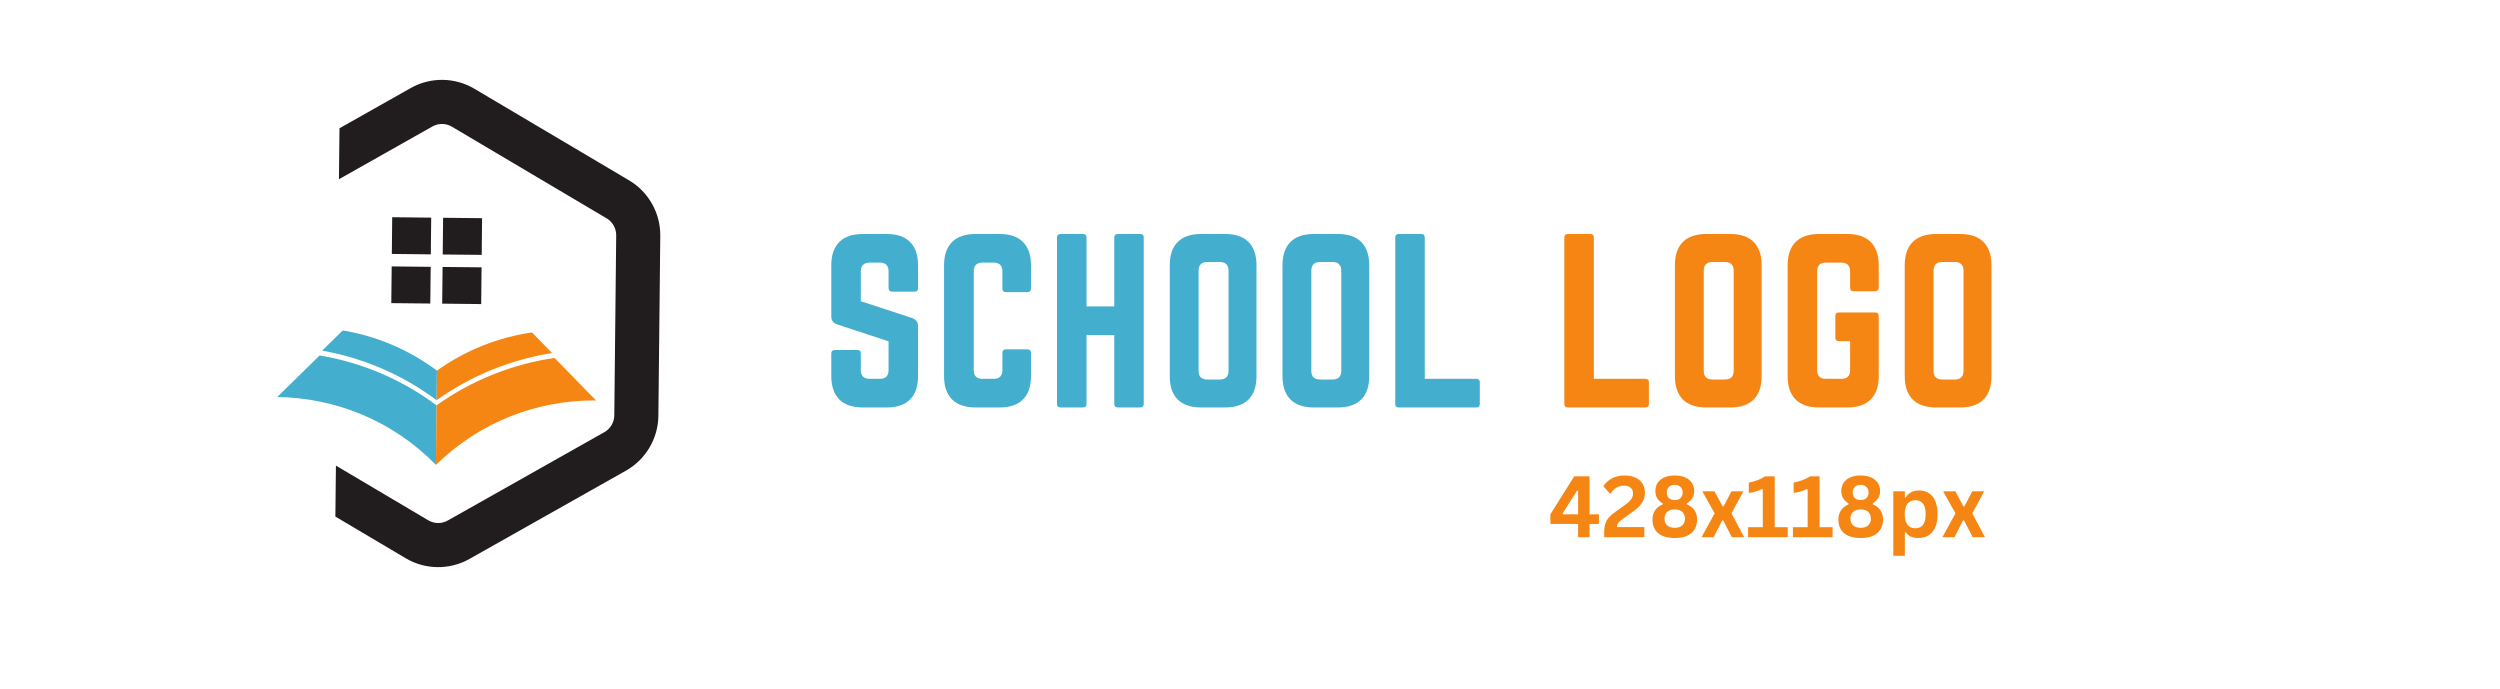 <svg xmlns="http://www.w3.org/2000/svg" xmlns:xlink="http://www.w3.org/1999/xlink" width="428" zoomAndPan="magnify" viewBox="0 0 321 88.5" height="118" preserveAspectRatio="xMidYMid meet" version="1.0"><defs><g/><clipPath id="b0abacc59c"><path d="M 35.586 45 L 57 45 L 57 60 L 35.586 60 Z M 35.586 45 " clip-rule="nonzero"/></clipPath><clipPath id="774c78d462"><path d="M 43 10 L 84.809 10 L 84.809 73 L 43 73 Z M 43 10 " clip-rule="nonzero"/></clipPath></defs><g clip-path="url(#b0abacc59c)"><path fill="#44aece" d="M 41.039 45.641 L 35.59 50.984 C 43 51.062 50.371 53.969 55.973 59.691 L 56.055 52.051 C 51.531 48.668 46.371 46.531 41.039 45.641 " fill-opacity="1" fill-rule="nonzero"/></g><path fill="#f58614" d="M 76.535 51.418 L 71.199 45.961 C 65.852 46.738 60.645 48.766 56.055 52.051 L 55.973 59.691 C 61.688 54.09 69.125 51.34 76.535 51.418 " fill-opacity="1" fill-rule="nonzero"/><path fill="#44aece" d="M 44.008 42.426 L 41.363 45.02 C 46.582 45.949 51.625 48.074 56.062 51.387 L 56.102 47.59 C 52.457 44.867 48.301 43.145 44.008 42.426 " fill-opacity="1" fill-rule="nonzero"/><path fill="#f58614" d="M 70.891 45.332 L 68.301 42.684 C 63.992 43.312 59.801 44.945 56.102 47.59 L 56.062 51.387 C 60.562 48.168 65.652 46.152 70.891 45.332 " fill-opacity="1" fill-rule="nonzero"/><g clip-path="url(#774c78d462)"><path fill="#211c1d" d="M 43.52 23.012 L 55.523 16.238 C 56.301 15.801 57.258 15.812 58.023 16.266 L 77.895 28.039 C 78.66 28.492 79.129 29.324 79.121 30.215 L 78.875 53.336 C 78.867 54.227 78.379 55.051 77.605 55.488 L 57.488 66.836 C 56.715 67.273 55.758 67.262 54.992 66.809 L 43.133 59.785 L 43.062 66.328 L 52.109 71.688 C 54.609 73.168 57.734 73.199 60.266 71.773 L 80.383 60.426 C 82.914 58.996 84.504 56.305 84.535 53.395 L 84.781 30.277 C 84.809 27.367 83.277 24.641 80.777 23.16 L 60.902 11.391 C 58.402 9.906 55.277 9.875 52.746 11.301 L 43.59 16.469 L 43.52 23.012 " fill-opacity="1" fill-rule="nonzero"/></g><path fill="#211c1d" d="M 50.312 32.605 L 50.359 27.891 L 55.367 27.945 L 55.316 32.66 L 50.312 32.605 " fill-opacity="1" fill-rule="nonzero"/><path fill="#211c1d" d="M 50.242 38.922 L 50.293 34.207 L 55.301 34.262 L 55.25 38.973 L 50.242 38.922 " fill-opacity="1" fill-rule="nonzero"/><path fill="#211c1d" d="M 56.844 32.676 L 56.895 27.961 L 61.898 28.016 L 61.852 32.727 L 56.844 32.676 " fill-opacity="1" fill-rule="nonzero"/><path fill="#211c1d" d="M 56.777 38.988 L 56.828 34.277 L 61.832 34.328 L 61.785 39.043 L 56.777 38.988 " fill-opacity="1" fill-rule="nonzero"/><g fill="#44aece" fill-opacity="1"><g transform="translate(105.348, 52.318)"><g><path d="M 5.402 -22.273 C 2.812 -22.273 1.391 -20.879 1.391 -18.262 L 1.391 -11.691 C 1.391 -11.164 1.641 -10.828 2.145 -10.664 L 8.742 -8.492 L 8.742 -4.789 C 8.742 -4.035 8.352 -3.676 7.629 -3.676 L 6.293 -3.676 C 5.598 -3.676 5.18 -4.035 5.18 -4.789 L 5.18 -6.934 C 5.18 -7.238 5.039 -7.379 4.734 -7.379 L 1.836 -7.379 C 1.559 -7.379 1.391 -7.238 1.391 -6.934 L 1.391 -4.008 C 1.391 -1.391 2.812 0 5.402 0 L 8.52 0 C 11.137 0 12.527 -1.391 12.527 -4.008 L 12.527 -10.441 C 12.527 -10.969 12.277 -11.273 11.805 -11.469 L 5.18 -13.641 L 5.18 -17.484 C 5.18 -18.207 5.598 -18.598 6.293 -18.598 L 7.629 -18.598 C 8.379 -18.598 8.742 -18.207 8.742 -17.484 L 8.742 -15.312 C 8.742 -15.035 8.91 -14.867 9.188 -14.867 L 12.082 -14.867 C 12.391 -14.867 12.527 -15.035 12.527 -15.312 L 12.527 -18.262 C 12.527 -20.879 11.137 -22.273 8.52 -22.273 Z M 5.402 -22.273 "/></g></g></g><g fill="#44aece" fill-opacity="1"><g transform="translate(119.825, 52.318)"><g><path d="M 12.555 -18.262 C 12.555 -20.879 11.137 -22.273 8.547 -22.273 L 5.43 -22.273 C 2.812 -22.273 1.391 -20.879 1.391 -18.262 L 1.391 -4.008 C 1.391 -1.391 2.812 0 5.43 0 L 8.547 0 C 11.137 0 12.555 -1.391 12.555 -4.008 L 12.555 -7.016 C 12.555 -7.293 12.391 -7.461 12.109 -7.461 L 9.328 -7.461 C 9.02 -7.461 8.883 -7.293 8.883 -7.016 L 8.883 -4.789 C 8.883 -4.035 8.492 -3.676 7.766 -3.676 L 6.32 -3.676 C 5.598 -3.676 5.207 -4.035 5.207 -4.789 L 5.207 -17.484 C 5.207 -18.207 5.566 -18.598 6.32 -18.598 L 7.766 -18.598 C 8.492 -18.598 8.883 -18.207 8.883 -17.484 L 8.883 -15.258 C 8.883 -14.977 9.02 -14.812 9.328 -14.812 L 12.109 -14.812 C 12.391 -14.812 12.555 -14.977 12.555 -15.258 Z M 12.555 -18.262 "/></g></g></g><g fill="#44aece" fill-opacity="1"><g transform="translate(134.329, 52.318)"><g><path d="M 8.742 -12.973 L 5.18 -12.973 L 5.18 -21.828 C 5.18 -22.105 5.012 -22.273 4.734 -22.273 L 1.867 -22.273 C 1.531 -22.273 1.391 -22.105 1.391 -21.828 L 1.391 -0.445 C 1.391 -0.168 1.531 0 1.867 0 L 4.734 0 C 5.012 0 5.18 -0.168 5.18 -0.445 L 5.18 -9.297 L 8.742 -9.297 L 8.742 -0.445 C 8.742 -0.168 8.91 0 9.188 0 L 12.055 0 C 12.391 0 12.527 -0.168 12.527 -0.445 L 12.527 -21.828 C 12.527 -22.105 12.391 -22.273 12.055 -22.273 L 9.188 -22.273 C 8.91 -22.273 8.742 -22.105 8.742 -21.828 Z M 8.742 -12.973 "/></g></g></g><g fill="#44aece" fill-opacity="1"><g transform="translate(148.805, 52.318)"><g><path d="M 1.391 -4.008 C 1.391 -1.391 2.785 0 5.402 0 L 8.52 0 C 11.137 0 12.527 -1.391 12.527 -4.008 L 12.527 -18.262 C 12.527 -20.879 11.137 -22.273 8.52 -22.273 L 5.402 -22.273 C 2.785 -22.273 1.391 -20.879 1.391 -18.262 Z M 6.207 -3.59 C 5.484 -3.59 5.094 -3.953 5.094 -4.703 L 5.094 -17.566 C 5.094 -18.293 5.484 -18.68 6.207 -18.68 L 7.824 -18.68 C 8.547 -18.68 8.938 -18.293 8.938 -17.566 L 8.938 -4.703 C 8.938 -3.953 8.547 -3.59 7.824 -3.59 Z M 6.207 -3.59 "/></g></g></g><g fill="#44aece" fill-opacity="1"><g transform="translate(163.281, 52.318)"><g><path d="M 1.391 -4.008 C 1.391 -1.391 2.785 0 5.402 0 L 8.52 0 C 11.137 0 12.527 -1.391 12.527 -4.008 L 12.527 -18.262 C 12.527 -20.879 11.137 -22.273 8.52 -22.273 L 5.402 -22.273 C 2.785 -22.273 1.391 -20.879 1.391 -18.262 Z M 6.207 -3.59 C 5.484 -3.59 5.094 -3.953 5.094 -4.703 L 5.094 -17.566 C 5.094 -18.293 5.484 -18.68 6.207 -18.68 L 7.824 -18.68 C 8.547 -18.68 8.938 -18.293 8.938 -17.566 L 8.938 -4.703 C 8.938 -3.953 8.547 -3.59 7.824 -3.59 Z M 6.207 -3.59 "/></g></g></g><g fill="#44aece" fill-opacity="1"><g transform="translate(177.758, 52.318)"><g><path d="M 5.18 -3.676 L 11.805 -3.676 C 12.109 -3.676 12.25 -3.508 12.25 -3.23 L 12.25 -0.445 C 12.25 -0.141 12.109 0 11.805 0 L 1.836 0 C 1.559 0 1.391 -0.141 1.391 -0.445 L 1.391 -21.828 C 1.391 -22.105 1.559 -22.273 1.836 -22.273 L 4.734 -22.273 C 5.039 -22.273 5.18 -22.105 5.18 -21.828 Z M 5.18 -3.676 "/></g></g></g><g fill="#000000" fill-opacity="1"><g transform="translate(191.953, 52.318)"><g/></g></g><g fill="#f58614" fill-opacity="1"><g transform="translate(199.469, 52.318)"><g><path d="M 5.18 -3.676 L 11.805 -3.676 C 12.109 -3.676 12.25 -3.508 12.25 -3.23 L 12.25 -0.445 C 12.25 -0.141 12.109 0 11.805 0 L 1.836 0 C 1.559 0 1.391 -0.141 1.391 -0.445 L 1.391 -21.828 C 1.391 -22.105 1.559 -22.273 1.836 -22.273 L 4.734 -22.273 C 5.039 -22.273 5.18 -22.105 5.18 -21.828 Z M 5.18 -3.676 "/></g></g></g><g fill="#f58614" fill-opacity="1"><g transform="translate(213.667, 52.318)"><g><path d="M 1.391 -4.008 C 1.391 -1.391 2.785 0 5.402 0 L 8.52 0 C 11.137 0 12.527 -1.391 12.527 -4.008 L 12.527 -18.262 C 12.527 -20.879 11.137 -22.273 8.52 -22.273 L 5.402 -22.273 C 2.785 -22.273 1.391 -20.879 1.391 -18.262 Z M 6.207 -3.59 C 5.484 -3.59 5.094 -3.953 5.094 -4.703 L 5.094 -17.566 C 5.094 -18.293 5.484 -18.68 6.207 -18.68 L 7.824 -18.68 C 8.547 -18.68 8.938 -18.293 8.938 -17.566 L 8.938 -4.703 C 8.938 -3.953 8.547 -3.59 7.824 -3.59 Z M 6.207 -3.59 "/></g></g></g><g fill="#f58614" fill-opacity="1"><g transform="translate(228.143, 52.318)"><g><path d="M 1.391 -4.008 C 1.391 -1.391 2.785 0 5.402 0 L 9.074 0 C 11.664 0 13.086 -1.391 13.086 -4.008 L 13.086 -11.75 C 13.086 -12.055 12.918 -12.195 12.641 -12.195 L 7.961 -12.195 C 7.656 -12.195 7.516 -12.055 7.516 -11.75 L 7.516 -8.965 C 7.516 -8.688 7.656 -8.52 7.961 -8.52 L 9.41 -8.52 L 9.41 -4.789 C 9.41 -4.035 9.02 -3.676 8.297 -3.676 L 6.293 -3.676 C 5.566 -3.676 5.18 -4.035 5.18 -4.789 L 5.18 -17.484 C 5.18 -18.207 5.539 -18.598 6.293 -18.598 L 8.297 -18.598 C 9.02 -18.598 9.41 -18.207 9.41 -17.484 L 9.41 -15.367 C 9.41 -15.09 9.551 -14.922 9.855 -14.922 L 12.641 -14.922 C 12.918 -14.922 13.086 -15.09 13.086 -15.367 L 13.086 -18.262 C 13.086 -20.879 11.664 -22.273 9.074 -22.273 L 5.402 -22.273 C 2.785 -22.273 1.391 -20.879 1.391 -18.262 Z M 1.391 -4.008 "/></g></g></g><g fill="#f58614" fill-opacity="1"><g transform="translate(243.176, 52.318)"><g><path d="M 1.391 -4.008 C 1.391 -1.391 2.785 0 5.402 0 L 8.52 0 C 11.137 0 12.527 -1.391 12.527 -4.008 L 12.527 -18.262 C 12.527 -20.879 11.137 -22.273 8.52 -22.273 L 5.402 -22.273 C 2.785 -22.273 1.391 -20.879 1.391 -18.262 Z M 6.207 -3.59 C 5.484 -3.59 5.094 -3.953 5.094 -4.703 L 5.094 -17.566 C 5.094 -18.293 5.484 -18.68 6.207 -18.68 L 7.824 -18.68 C 8.547 -18.68 8.938 -18.293 8.938 -17.566 L 8.938 -4.703 C 8.938 -3.953 8.547 -3.59 7.824 -3.59 Z M 6.207 -3.59 "/></g></g></g><g fill="#f58614" fill-opacity="1"><g transform="translate(198.801, 68.974)"><g><path d="M 5.297 0 L 3.828 0 L 3.828 -1.703 L 0.266 -1.703 L 0.266 -2.938 L 3.328 -7.812 L 5.297 -7.812 L 5.297 -2.938 L 6.5 -2.938 L 6.5 -1.703 L 5.297 -1.703 Z M 1.844 -3.062 L 1.891 -2.938 L 3.828 -2.938 L 3.828 -5.969 L 3.703 -5.984 Z M 1.844 -3.062 "/></g></g></g><g fill="#f58614" fill-opacity="1"><g transform="translate(205.601, 68.974)"><g><path d="M 0.375 -0.625 C 0.375 -1.051 0.422 -1.41 0.516 -1.703 C 0.609 -2.004 0.758 -2.273 0.969 -2.516 C 1.188 -2.766 1.492 -3.031 1.891 -3.312 L 2.938 -4.062 C 3.219 -4.258 3.438 -4.43 3.594 -4.578 C 3.75 -4.734 3.867 -4.891 3.953 -5.047 C 4.035 -5.211 4.078 -5.406 4.078 -5.625 C 4.078 -5.938 3.977 -6.176 3.781 -6.344 C 3.594 -6.52 3.305 -6.609 2.922 -6.609 C 2.547 -6.609 2.211 -6.52 1.922 -6.344 C 1.641 -6.164 1.406 -5.926 1.219 -5.625 L 1.109 -5.594 L 0.266 -6.547 C 0.547 -6.961 0.91 -7.297 1.359 -7.547 C 1.805 -7.797 2.348 -7.922 2.984 -7.922 C 3.566 -7.922 4.051 -7.82 4.438 -7.625 C 4.832 -7.438 5.125 -7.176 5.312 -6.844 C 5.508 -6.508 5.609 -6.129 5.609 -5.703 C 5.609 -5.328 5.531 -4.984 5.375 -4.672 C 5.219 -4.367 5.004 -4.086 4.734 -3.828 C 4.461 -3.566 4.109 -3.289 3.672 -3 L 2.75 -2.344 C 2.477 -2.145 2.285 -1.969 2.172 -1.812 C 2.066 -1.664 2.016 -1.492 2.016 -1.297 L 5.531 -1.297 L 5.531 0 L 0.375 0 Z M 0.375 -0.625 "/></g></g></g><g fill="#f58614" fill-opacity="1"><g transform="translate(211.691, 68.974)"><g><path d="M 3.344 0.109 C 2.727 0.109 2.203 0.016 1.766 -0.172 C 1.336 -0.367 1.016 -0.645 0.797 -1 C 0.586 -1.352 0.484 -1.773 0.484 -2.266 C 0.484 -2.711 0.594 -3.102 0.812 -3.438 C 1.039 -3.77 1.367 -4.031 1.797 -4.219 L 1.797 -4.328 C 1.492 -4.516 1.258 -4.738 1.094 -5 C 0.938 -5.258 0.859 -5.566 0.859 -5.922 C 0.859 -6.316 0.953 -6.664 1.141 -6.969 C 1.336 -7.27 1.625 -7.504 2 -7.672 C 2.375 -7.836 2.82 -7.922 3.344 -7.922 C 3.875 -7.922 4.32 -7.836 4.688 -7.672 C 5.062 -7.504 5.348 -7.27 5.547 -6.969 C 5.742 -6.664 5.844 -6.316 5.844 -5.922 C 5.844 -5.566 5.758 -5.258 5.594 -5 C 5.426 -4.75 5.191 -4.523 4.891 -4.328 L 4.891 -4.219 C 5.336 -4.039 5.672 -3.781 5.891 -3.438 C 6.109 -3.102 6.219 -2.711 6.219 -2.266 C 6.219 -1.773 6.109 -1.352 5.891 -1 C 5.672 -0.645 5.348 -0.367 4.922 -0.172 C 4.492 0.016 3.969 0.109 3.344 0.109 Z M 3.344 -4.766 C 3.656 -4.766 3.898 -4.848 4.078 -5.016 C 4.266 -5.191 4.359 -5.43 4.359 -5.734 C 4.359 -6.035 4.266 -6.273 4.078 -6.453 C 3.898 -6.629 3.656 -6.719 3.344 -6.719 C 3.031 -6.719 2.781 -6.629 2.594 -6.453 C 2.414 -6.285 2.328 -6.047 2.328 -5.734 C 2.328 -5.43 2.414 -5.191 2.594 -5.016 C 2.781 -4.848 3.031 -4.766 3.344 -4.766 Z M 3.344 -1.203 C 3.758 -1.203 4.082 -1.305 4.312 -1.516 C 4.539 -1.723 4.656 -2.008 4.656 -2.375 C 4.656 -2.75 4.539 -3.039 4.312 -3.25 C 4.082 -3.457 3.758 -3.562 3.344 -3.562 C 2.926 -3.562 2.602 -3.457 2.375 -3.25 C 2.145 -3.039 2.031 -2.75 2.031 -2.375 C 2.031 -2.008 2.145 -1.723 2.375 -1.516 C 2.602 -1.305 2.926 -1.203 3.344 -1.203 Z M 3.344 -1.203 "/></g></g></g><g fill="#f58614" fill-opacity="1"><g transform="translate(218.383, 68.974)"><g><path d="M 1.656 0 L 0.094 0 L 1.781 -3.062 L 0.188 -5.891 L 1.766 -5.891 L 2.797 -3.953 L 2.922 -3.953 L 3.938 -5.891 L 5.469 -5.891 L 3.938 -3.062 L 5.562 0 L 3.984 0 L 2.875 -2.156 L 2.75 -2.156 Z M 1.656 0 "/></g></g></g><g fill="#f58614" fill-opacity="1"><g transform="translate(224.046, 68.974)"><g><path d="M 0.406 0 L 0.406 -1.281 L 2.297 -1.281 L 2.297 -6.141 L 2.172 -6.172 C 1.898 -6.035 1.633 -5.93 1.375 -5.859 C 1.125 -5.785 0.832 -5.727 0.5 -5.688 L 0.5 -7 C 1.363 -7.188 2.062 -7.457 2.594 -7.812 L 3.828 -7.812 L 3.828 -1.281 L 5.5 -1.281 L 5.5 0 Z M 0.406 0 "/></g></g></g><g fill="#f58614" fill-opacity="1"><g transform="translate(229.805, 68.974)"><g><path d="M 0.406 0 L 0.406 -1.281 L 2.297 -1.281 L 2.297 -6.141 L 2.172 -6.172 C 1.898 -6.035 1.633 -5.93 1.375 -5.859 C 1.125 -5.785 0.832 -5.727 0.5 -5.688 L 0.5 -7 C 1.363 -7.188 2.062 -7.457 2.594 -7.812 L 3.828 -7.812 L 3.828 -1.281 L 5.5 -1.281 L 5.5 0 Z M 0.406 0 "/></g></g></g><g fill="#f58614" fill-opacity="1"><g transform="translate(235.564, 68.974)"><g><path d="M 3.344 0.109 C 2.727 0.109 2.203 0.016 1.766 -0.172 C 1.336 -0.367 1.016 -0.645 0.797 -1 C 0.586 -1.352 0.484 -1.773 0.484 -2.266 C 0.484 -2.711 0.594 -3.102 0.812 -3.438 C 1.039 -3.77 1.367 -4.031 1.797 -4.219 L 1.797 -4.328 C 1.492 -4.516 1.258 -4.738 1.094 -5 C 0.938 -5.258 0.859 -5.566 0.859 -5.922 C 0.859 -6.316 0.953 -6.664 1.141 -6.969 C 1.336 -7.27 1.625 -7.504 2 -7.672 C 2.375 -7.836 2.82 -7.922 3.344 -7.922 C 3.875 -7.922 4.32 -7.836 4.688 -7.672 C 5.062 -7.504 5.348 -7.27 5.547 -6.969 C 5.742 -6.664 5.844 -6.316 5.844 -5.922 C 5.844 -5.566 5.758 -5.258 5.594 -5 C 5.426 -4.75 5.191 -4.523 4.891 -4.328 L 4.891 -4.219 C 5.336 -4.039 5.672 -3.781 5.891 -3.438 C 6.109 -3.102 6.219 -2.711 6.219 -2.266 C 6.219 -1.773 6.109 -1.352 5.891 -1 C 5.672 -0.645 5.348 -0.367 4.922 -0.172 C 4.492 0.016 3.969 0.109 3.344 0.109 Z M 3.344 -4.766 C 3.656 -4.766 3.898 -4.848 4.078 -5.016 C 4.266 -5.191 4.359 -5.43 4.359 -5.734 C 4.359 -6.035 4.266 -6.273 4.078 -6.453 C 3.898 -6.629 3.656 -6.719 3.344 -6.719 C 3.031 -6.719 2.781 -6.629 2.594 -6.453 C 2.414 -6.285 2.328 -6.047 2.328 -5.734 C 2.328 -5.43 2.414 -5.191 2.594 -5.016 C 2.781 -4.848 3.031 -4.766 3.344 -4.766 Z M 3.344 -1.203 C 3.758 -1.203 4.082 -1.305 4.312 -1.516 C 4.539 -1.723 4.656 -2.008 4.656 -2.375 C 4.656 -2.75 4.539 -3.039 4.312 -3.25 C 4.082 -3.457 3.758 -3.562 3.344 -3.562 C 2.926 -3.562 2.602 -3.457 2.375 -3.25 C 2.145 -3.039 2.031 -2.75 2.031 -2.375 C 2.031 -2.008 2.145 -1.723 2.375 -1.516 C 2.602 -1.305 2.926 -1.203 3.344 -1.203 Z M 3.344 -1.203 "/></g></g></g><g fill="#f58614" fill-opacity="1"><g transform="translate(242.255, 68.974)"><g><path d="M 0.844 2.391 L 0.844 -5.891 L 2.328 -5.891 L 2.328 -5.125 L 2.438 -5.094 C 2.613 -5.395 2.848 -5.617 3.141 -5.766 C 3.43 -5.922 3.773 -6 4.172 -6 C 4.641 -6 5.051 -5.883 5.406 -5.656 C 5.758 -5.438 6.035 -5.098 6.234 -4.641 C 6.43 -4.18 6.531 -3.613 6.531 -2.938 C 6.531 -2.27 6.426 -1.707 6.219 -1.25 C 6.008 -0.789 5.719 -0.445 5.344 -0.219 C 4.977 0 4.551 0.109 4.062 0.109 C 3.695 0.109 3.379 0.051 3.109 -0.062 C 2.848 -0.188 2.625 -0.379 2.438 -0.641 L 2.328 -0.625 L 2.328 2.391 Z M 3.656 -1.141 C 4.102 -1.141 4.438 -1.285 4.656 -1.578 C 4.883 -1.867 5 -2.32 5 -2.938 C 5 -3.562 4.883 -4.02 4.656 -4.312 C 4.438 -4.602 4.102 -4.75 3.656 -4.75 C 3.238 -4.75 2.91 -4.598 2.672 -4.297 C 2.43 -3.992 2.312 -3.539 2.312 -2.938 C 2.312 -2.344 2.43 -1.895 2.672 -1.594 C 2.91 -1.289 3.238 -1.141 3.656 -1.141 Z M 3.656 -1.141 "/></g></g></g><g fill="#f58614" fill-opacity="1"><g transform="translate(249.305, 68.974)"><g><path d="M 1.656 0 L 0.094 0 L 1.781 -3.062 L 0.188 -5.891 L 1.766 -5.891 L 2.797 -3.953 L 2.922 -3.953 L 3.938 -5.891 L 5.469 -5.891 L 3.938 -3.062 L 5.562 0 L 3.984 0 L 2.875 -2.156 L 2.75 -2.156 Z M 1.656 0 "/></g></g></g></svg>